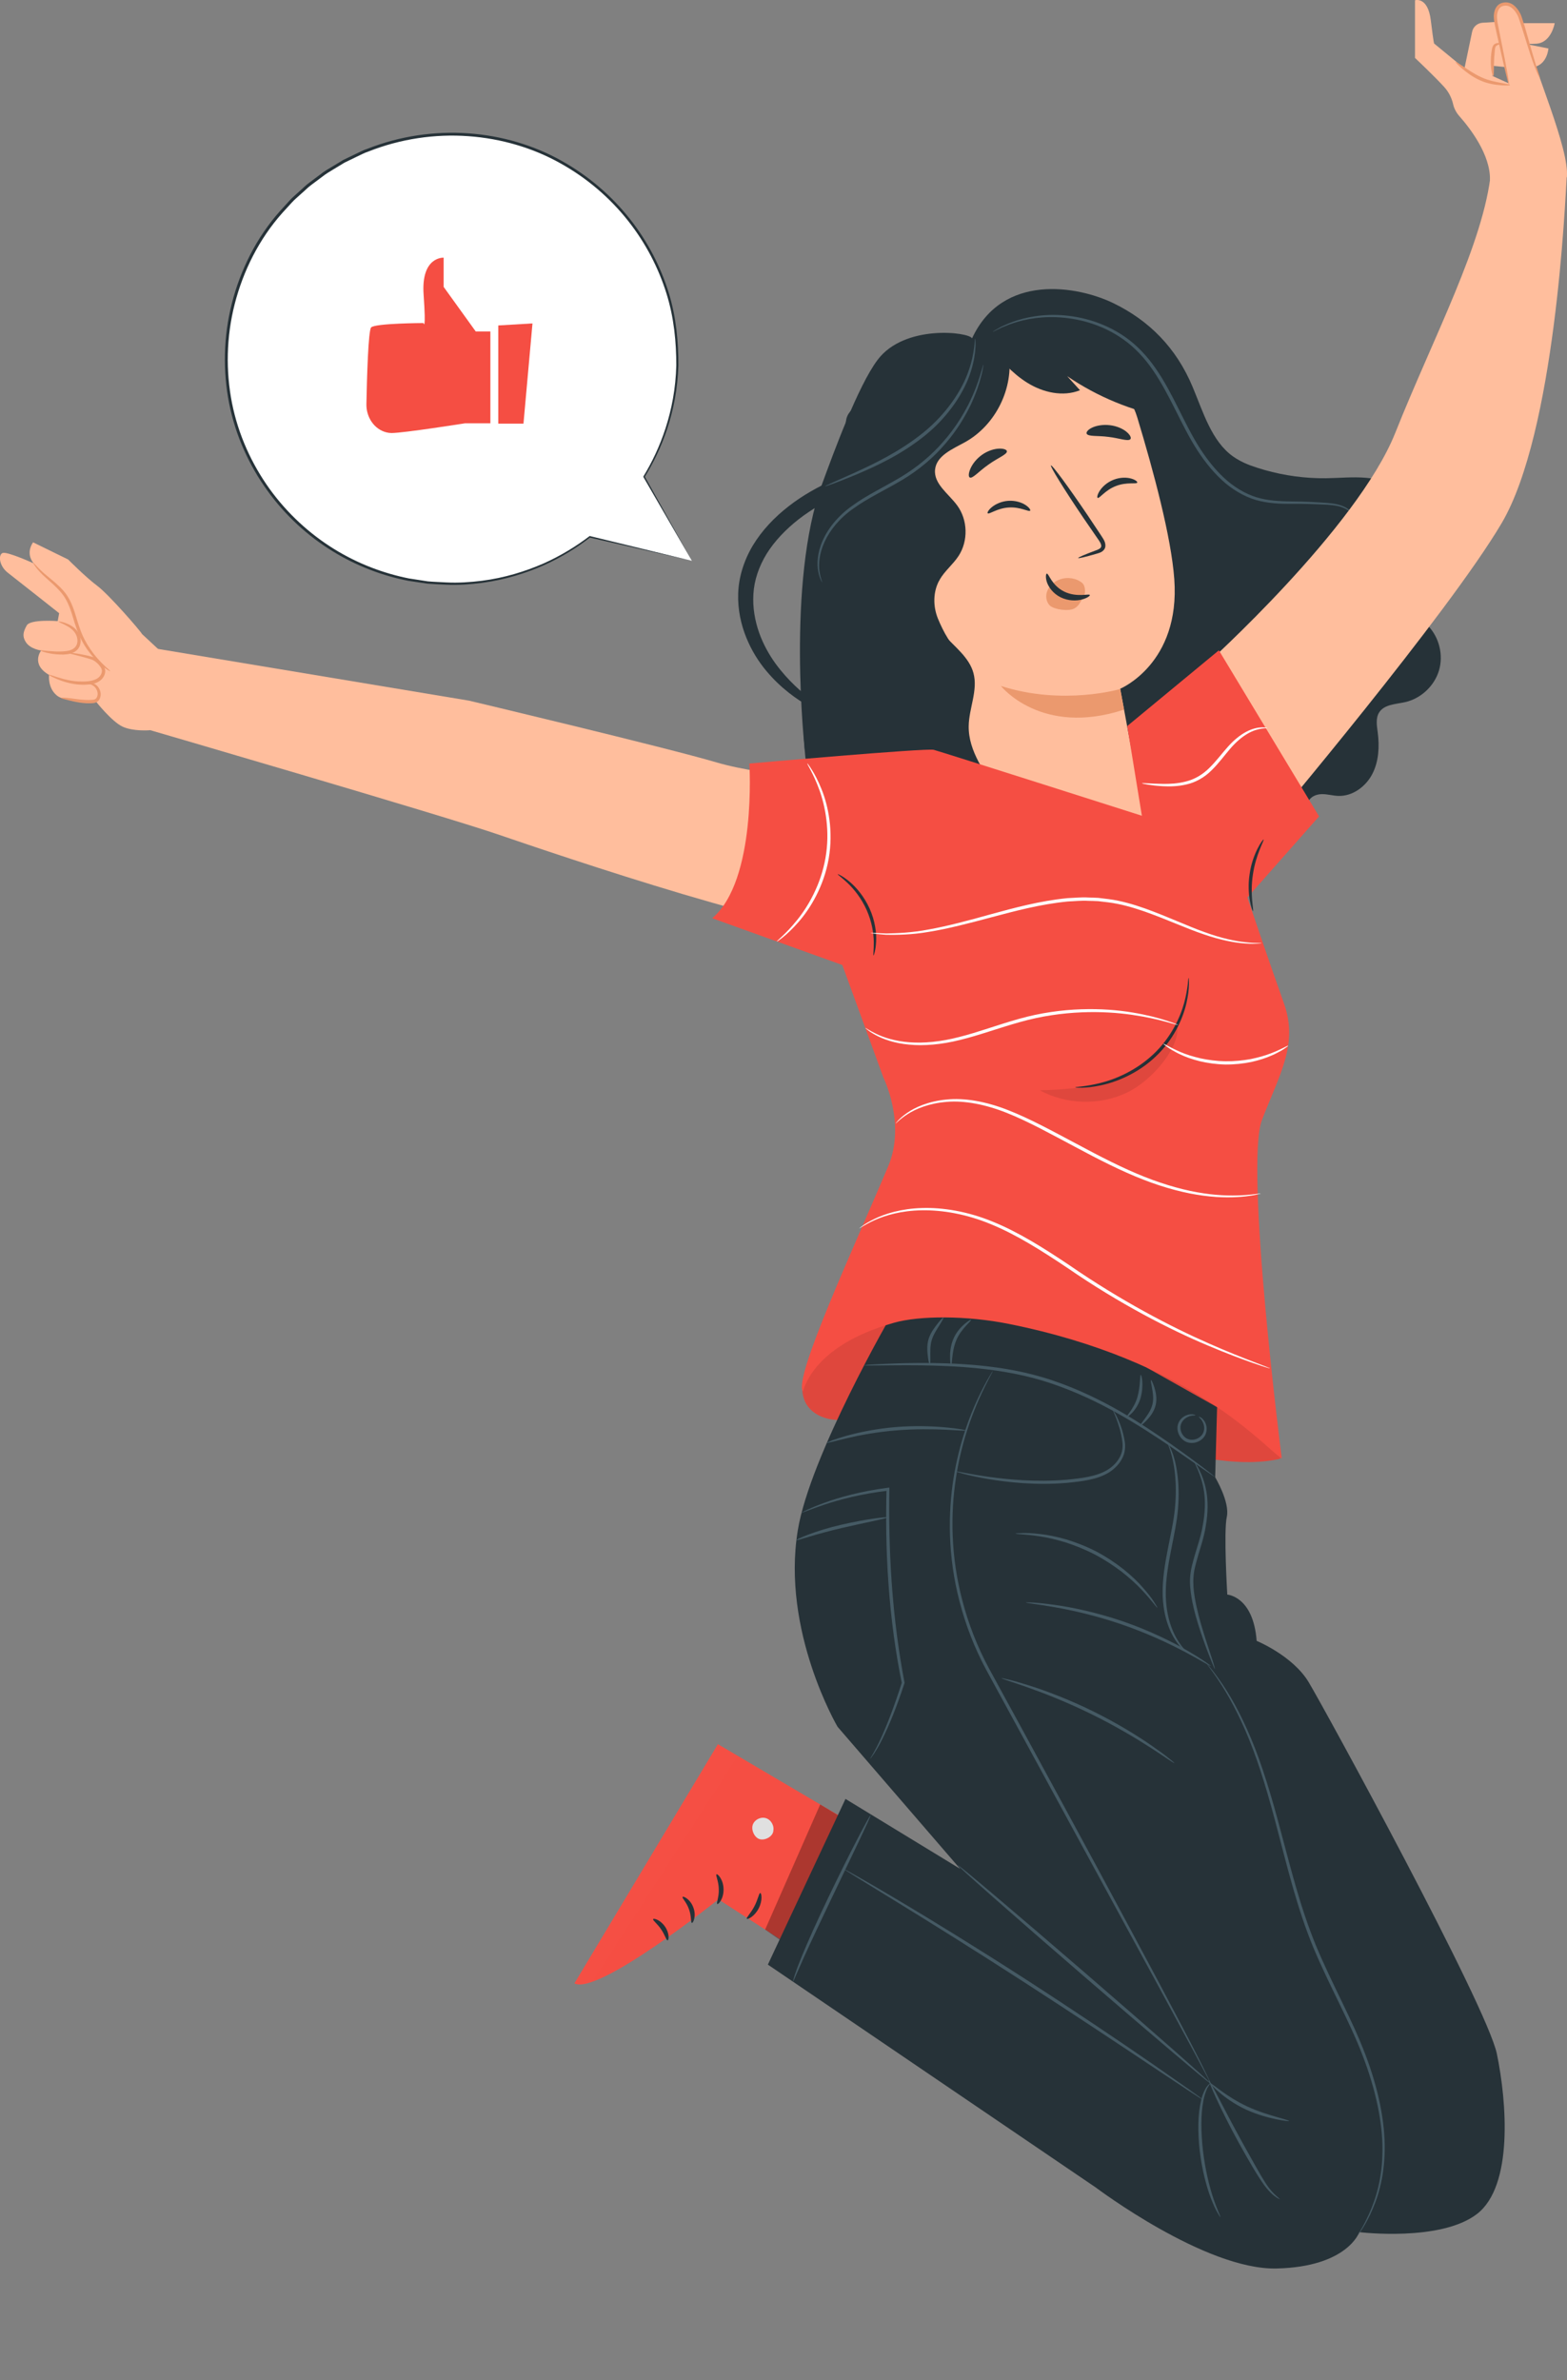 <?xml version="1.0" encoding="UTF-8"?> <svg xmlns="http://www.w3.org/2000/svg" width="212" height="322" viewBox="0 0 212 322" fill="none"><rect x="0" y="0" width="212" height="322" fill="#808080" stroke="none"/> <g clip-path="url(#clip0)"> <path d="M163.399 60.142C168.143 63.169 173.788 64.769 179.416 64.7C181.209 64.674 183.011 64.486 184.804 64.64C186.597 64.794 188.424 65.325 189.737 66.547C191.049 67.77 191.718 69.789 190.998 71.422C189.985 73.732 186.708 74.655 186.211 77.127C185.85 78.906 187.18 80.599 188.681 81.634C190.174 82.669 191.933 83.353 193.203 84.662C194.713 86.227 195.304 88.63 194.678 90.717C194.052 92.804 192.25 94.497 190.123 94.985C188.844 95.275 187.266 95.284 186.579 96.396C186.099 97.174 186.271 98.166 186.391 99.073C186.64 100.98 186.545 102.998 185.662 104.709C184.778 106.42 182.985 107.745 181.054 107.677C180.3 107.651 179.562 107.42 178.807 107.437C178.052 107.454 177.22 107.805 176.997 108.523C176.842 109.019 177.014 109.55 177.065 110.063C177.34 112.586 174.817 114.553 172.372 115.28C167.491 116.734 162.043 115.331 157.925 112.338C153.816 109.344 150.924 104.914 149.003 100.21C147.072 95.506 146.034 90.503 145.005 85.534" fill="#263238"></path> <path d="M108.861 185.933C109.35 184.564 110.276 183.41 111.271 182.349C117.732 175.499 127.512 172.223 136.932 172.753C146.352 173.284 155.351 177.372 162.686 183.29C166.59 186.437 171.858 192.527 173.23 197.342C167.499 198.719 158.937 196.803 153.532 194.451C148.128 192.099 142.783 189.26 136.915 188.661C130.12 187.968 123.445 190.38 116.753 191.731C115.407 192.005 114.025 192.236 112.67 192.056C111.306 191.885 109.95 191.252 109.187 190.106C108.389 188.909 108.38 187.301 108.861 185.933Z" fill="#F54E43"></path> <g opacity="0.3"> <path opacity="0.3" d="M108.861 185.933C109.35 184.564 110.276 183.41 111.271 182.349C117.732 175.499 127.512 172.223 136.932 172.753C146.352 173.284 155.351 177.372 162.686 183.29C166.59 186.437 171.858 192.527 173.23 197.342C167.499 198.719 158.937 196.803 153.532 194.451C148.128 192.099 142.783 189.26 136.915 188.661C130.12 187.968 123.445 190.38 116.753 191.731C115.407 192.005 114.025 192.236 112.67 192.056C111.306 191.885 109.95 191.252 109.187 190.106C108.389 188.909 108.38 187.301 108.861 185.933Z" fill="black"></path> </g> <path d="M113.554 267.533L97.194 256.962C97.194 256.962 80.927 269.987 77.71 268.328L97.125 235.965L123.292 251.385L113.554 267.533Z" fill="#F54E43"></path> <path d="M104.597 247.793C104.803 247.067 104.357 246.211 103.636 245.98C102.916 245.749 102.041 246.194 101.826 246.921C101.612 247.648 102.118 248.692 102.856 248.837C103.602 248.991 104.597 248.409 104.631 247.657" fill="#E0E0E0"></path> <g opacity="0.6"> <g opacity="0.6"> <g opacity="0.6"> <g opacity="0.6"> <g opacity="0.6"> <g opacity="0.6"> <g opacity="0.6"> <g opacity="0.6"> <g opacity="0.6"> <g opacity="0.6"> <g opacity="0.6"> <path opacity="0.6" d="M97.125 235.974L99.698 237.633L80.121 268.037C80.121 268.037 78.628 269.106 77.71 268.337L97.125 235.974Z" fill="white"></path> </g> </g> </g> </g> </g> </g> </g> </g> </g> </g> </g> <path d="M97.039 257.586C96.885 257.483 97.288 256.654 97.245 255.576C97.228 254.49 96.782 253.686 96.936 253.575C97.056 253.447 97.863 254.251 97.889 255.559C97.931 256.868 97.168 257.706 97.039 257.586Z" fill="#263238"></path> <path d="M93.599 260.143C93.428 260.092 93.565 259.245 93.213 258.305C92.896 257.355 92.252 256.791 92.347 256.637C92.407 256.474 93.402 256.919 93.814 258.091C94.243 259.254 93.754 260.229 93.599 260.143Z" fill="#263238"></path> <path d="M88.365 259.639C88.416 259.476 89.343 259.724 89.969 260.648C90.604 261.563 90.493 262.512 90.321 262.504C90.141 262.512 89.961 261.76 89.437 261.007C88.931 260.246 88.288 259.801 88.365 259.639Z" fill="#263238"></path> <path d="M101.037 259.579C100.934 259.425 101.586 258.835 102.058 257.903C102.555 256.979 102.667 256.107 102.856 256.107C103.027 256.081 103.207 257.116 102.633 258.202C102.066 259.297 101.114 259.733 101.037 259.579Z" fill="#263238"></path> <path opacity="0.3" d="M110.964 244.124L103.517 261.05L106.014 262.803L114.601 246.314L110.964 244.124Z" fill="black"></path> <path d="M120.7 177.748C121.37 177.748 143.375 177.269 155.257 185.086L164.66 190.372L164.403 199.865C164.403 199.865 166.419 203.218 165.973 205.227C165.527 207.237 166.041 215.73 166.041 215.73C166.041 215.73 169.559 215.952 170.013 221.99C170.013 221.99 174.904 224 177.048 227.575C179.202 231.15 201.164 271.373 202.511 277.856C203.858 284.339 204.751 295.731 199.818 299.528C194.884 303.325 183.903 301.983 183.903 301.983C183.903 301.983 182.333 306.678 172.699 306.9C163.064 307.123 148.265 295.953 148.265 295.953L103.885 265.788L114.386 243.372L129.897 252.831L113.314 233.613C113.314 233.613 105.695 220.656 107.935 207.023C109.59 196.906 120.7 177.748 120.7 177.748Z" fill="#263238"></path> <path d="M116.909 184.71C116.909 184.727 117.089 184.735 117.432 184.735C117.818 184.735 118.316 184.735 118.925 184.727C120.22 184.718 122.099 184.684 124.415 184.71C126.732 184.744 129.486 184.821 132.531 185.146C135.568 185.471 138.897 186.035 142.226 187.164C148.918 189.414 154.314 192.997 158.149 195.554C160.019 196.846 161.546 197.906 162.661 198.668C163.168 199.01 163.571 199.292 163.888 199.514C164.171 199.702 164.326 199.796 164.334 199.788C164.343 199.779 164.206 199.66 163.94 199.446C163.631 199.206 163.236 198.907 162.756 198.531C161.726 197.752 160.216 196.632 158.32 195.298C154.528 192.672 149.132 189.02 142.363 186.745C138.991 185.599 135.62 185.043 132.566 184.735C129.503 184.436 126.732 184.385 124.407 184.393C122.082 184.402 120.212 184.487 118.908 184.547C118.298 184.581 117.801 184.616 117.415 184.633C117.089 184.676 116.909 184.693 116.909 184.71Z" fill="#455A64"></path> <path d="M162.189 191.672C162.129 191.723 162.747 192.039 162.893 192.954C162.962 193.391 162.859 193.955 162.421 194.331C162.009 194.716 161.306 194.922 160.705 194.682C160.105 194.443 159.736 193.81 159.71 193.245C159.659 192.672 159.976 192.193 160.328 191.92C161.066 191.355 161.735 191.552 161.726 191.466C161.735 191.441 161.597 191.364 161.306 191.338C161.023 191.312 160.585 191.372 160.139 191.663C159.701 191.937 159.264 192.527 159.298 193.262C159.315 193.964 159.744 194.759 160.542 195.093C161.349 195.4 162.207 195.118 162.704 194.622C163.236 194.118 163.322 193.382 163.202 192.886C163.082 192.373 162.807 192.031 162.584 191.851C162.361 191.689 162.198 191.646 162.189 191.672Z" fill="#455A64"></path> <path d="M154.297 192.835C154.339 192.878 154.648 192.647 155.086 192.202C155.506 191.757 156.115 191.073 156.356 190.081C156.579 189.089 156.33 188.199 156.15 187.618C155.952 187.028 155.772 186.685 155.721 186.703C155.661 186.72 155.729 187.096 155.841 187.695C155.944 188.285 156.115 189.123 155.918 189.978C155.712 190.833 155.189 191.509 154.837 191.997C154.477 192.484 154.245 192.783 154.297 192.835Z" fill="#455A64"></path> <path d="M152.434 191.697C152.469 191.74 152.778 191.543 153.181 191.124C153.575 190.705 154.047 190.021 154.305 189.157C154.794 187.412 154.433 185.984 154.348 186.001C154.193 186.001 154.322 187.43 153.876 189.029C153.395 190.637 152.323 191.595 152.434 191.697Z" fill="#455A64"></path> <path d="M128.679 184.71C128.748 184.71 128.773 184.308 128.833 183.684C128.902 183.059 129.014 182.195 129.374 181.332C129.726 180.459 130.292 179.801 130.712 179.339C131.141 178.877 131.424 178.595 131.381 178.543C131.347 178.501 130.995 178.697 130.498 179.116C130.009 179.536 129.357 180.22 128.971 181.169C128.576 182.11 128.516 183.042 128.533 183.684C128.533 184.316 128.619 184.71 128.679 184.71Z" fill="#455A64"></path> <path d="M125.796 184.65C125.856 184.641 125.873 184.248 125.865 183.624C125.873 182.999 125.805 182.127 126.062 181.263C126.337 180.408 126.86 179.698 127.177 179.159C127.503 178.629 127.692 178.278 127.641 178.244C127.589 178.21 127.315 178.492 126.92 178.98C126.543 179.476 125.951 180.16 125.633 181.135C125.342 182.127 125.479 183.025 125.547 183.649C125.633 184.274 125.736 184.658 125.796 184.65Z" fill="#455A64"></path> <path d="M163.733 281.833C163.759 281.833 163.639 281.465 163.33 280.832C163.03 280.191 162.566 279.267 161.957 278.07C160.739 275.683 158.937 272.254 156.69 268.029C152.194 259.579 145.914 247.939 138.931 235.119C137.181 231.911 135.473 228.781 133.826 225.762C132.196 222.752 131.012 219.638 130.214 216.594C128.593 210.496 128.601 204.706 129.322 200.01C130.034 195.289 131.407 191.637 132.488 189.2C133.037 187.985 133.509 187.053 133.835 186.429C133.989 186.138 134.109 185.899 134.212 185.719C134.298 185.556 134.332 185.471 134.324 185.471C134.315 185.471 134.264 185.548 134.169 185.693C134.066 185.873 133.929 186.095 133.758 186.378C133.406 186.985 132.908 187.9 132.333 189.114C131.201 191.535 129.777 195.195 129.013 199.942C128.25 204.671 128.207 210.513 129.82 216.679C130.618 219.758 131.801 222.897 133.449 225.95C135.096 228.978 136.803 232.108 138.553 235.315C145.528 248.136 151.842 259.733 156.432 268.166C158.697 272.356 160.533 275.76 161.82 278.138C162.438 279.301 162.918 280.208 163.261 280.858C163.416 281.157 163.536 281.388 163.63 281.568C163.69 281.747 163.725 281.833 163.733 281.833Z" fill="#455A64"></path> <path d="M114.232 252.899C114.223 252.917 114.386 253.028 114.712 253.233C115.073 253.464 115.544 253.755 116.136 254.122C117.423 254.918 119.208 256.013 121.395 257.355C125.831 260.084 131.939 263.89 138.622 268.209C145.306 272.528 151.294 276.513 155.626 279.404C157.763 280.824 159.513 281.978 160.765 282.816C161.349 283.193 161.812 283.492 162.172 283.731C162.498 283.937 162.67 284.039 162.678 284.022C162.687 284.014 162.533 283.885 162.224 283.655C161.872 283.406 161.426 283.081 160.86 282.671C159.624 281.807 157.9 280.61 155.798 279.139C151.508 276.18 145.537 272.151 138.854 267.832C132.171 263.522 126.028 259.75 121.55 257.09C119.311 255.756 117.483 254.695 116.222 253.977C115.622 253.635 115.133 253.37 114.755 253.156C114.421 252.976 114.24 252.882 114.232 252.899Z" fill="#455A64"></path> <path d="M107.291 268.089C107.317 268.097 107.462 267.781 107.703 267.199C107.994 266.541 108.355 265.728 108.775 264.77C109.702 262.726 111.023 259.921 112.498 256.833C113.957 253.789 115.269 251.035 116.29 248.914C116.737 247.964 117.105 247.161 117.414 246.502C117.672 245.929 117.8 245.604 117.775 245.595C117.749 245.578 117.569 245.878 117.26 246.425C116.951 246.972 116.531 247.776 116.007 248.777C114.969 250.77 113.579 253.549 112.095 256.645C110.611 259.741 109.333 262.572 108.483 264.651C108.054 265.694 107.737 266.549 107.54 267.139C107.351 267.738 107.257 268.072 107.291 268.089Z" fill="#455A64"></path> <path d="M163.733 281.833C163.811 281.739 156.227 275.05 146.781 266.891C137.335 258.732 129.614 252.198 129.537 252.292C129.459 252.386 137.043 259.074 146.489 267.233C155.935 275.393 163.656 281.927 163.733 281.833Z" fill="#455A64"></path> <path d="M173.137 297.509C173.179 297.45 172.244 296.902 171.309 295.482C170.391 294.063 169.267 291.976 167.998 289.71C166.745 287.426 165.655 285.339 164.866 283.817C164.077 282.303 163.588 281.362 163.528 281.396C163.476 281.422 163.862 282.406 164.583 283.962C165.304 285.519 166.35 287.64 167.612 289.923C168.881 292.207 170.048 294.251 171.06 295.662C171.575 296.355 172.09 296.859 172.484 297.142C172.871 297.432 173.128 297.535 173.137 297.509Z" fill="#455A64"></path> <path d="M165.098 299.939C165.166 299.904 164.677 298.972 164.137 297.364C163.605 295.765 163.047 293.481 162.747 290.916C162.464 288.35 162.464 285.998 162.781 284.347C162.91 283.518 163.159 282.885 163.356 282.466C163.596 282.072 163.759 281.867 163.733 281.833C163.725 281.816 163.51 281.987 163.21 282.372C162.953 282.782 162.644 283.432 162.472 284.279C162.069 285.964 162.018 288.367 162.309 290.958C162.618 293.558 163.227 295.859 163.845 297.458C164.162 298.254 164.446 298.895 164.694 299.306C164.935 299.725 165.072 299.947 165.098 299.939Z" fill="#455A64"></path> <path d="M174.389 286.939C174.406 286.879 173.754 286.699 172.716 286.4C171.678 286.1 170.245 285.673 168.761 284.989C165.784 283.603 163.836 281.704 163.733 281.833C163.699 281.875 164.145 282.38 164.977 283.09C165.809 283.8 167.045 284.689 168.572 285.399C170.099 286.1 171.575 286.485 172.638 286.708C173.711 286.922 174.38 286.999 174.389 286.939Z" fill="#455A64"></path> <path d="M163.047 224.804C163.039 224.813 163.081 224.873 163.167 224.984C163.27 225.121 163.39 225.283 163.545 225.488C163.879 225.933 164.36 226.583 164.935 227.464C166.101 229.209 167.594 231.869 169.001 235.35C170.417 238.822 171.686 243.115 172.922 247.922C174.2 252.72 175.461 258.065 177.649 263.402C179.871 268.722 182.599 273.477 184.358 278.112C186.134 282.731 187.06 287.161 187.034 290.898C187.034 292.763 186.803 294.448 186.46 295.893C186.125 297.339 185.653 298.536 185.233 299.494C184.795 300.443 184.418 301.17 184.126 301.64C183.997 301.863 183.894 302.042 183.817 302.188C183.749 302.316 183.714 302.376 183.723 302.385C183.731 302.385 183.774 302.333 183.852 302.214C183.946 302.077 184.057 301.897 184.203 301.692C184.521 301.239 184.924 300.52 185.387 299.571C185.825 298.613 186.331 297.416 186.691 295.953C187.06 294.499 187.309 292.797 187.335 290.898C187.403 287.11 186.503 282.628 184.727 277.967C182.968 273.289 180.248 268.508 178.043 263.231C175.873 257.937 174.595 252.609 173.299 247.819C172.029 243.013 170.734 238.711 169.267 235.23C167.817 231.749 166.273 229.089 165.055 227.37C164.454 226.506 163.948 225.856 163.588 225.437C163.425 225.24 163.287 225.086 163.176 224.958C163.107 224.847 163.056 224.796 163.047 224.804Z" fill="#455A64"></path> <path d="M161.606 197.812C161.571 197.83 161.769 198.189 162.052 198.856C162.335 199.523 162.704 200.515 162.893 201.798C163.081 203.072 163.047 204.629 162.73 206.314C162.472 208.016 161.76 209.769 161.28 211.736C161.031 212.711 160.937 213.737 161.022 214.695C161.1 215.653 161.263 216.56 161.46 217.406C161.855 219.108 162.352 220.588 162.79 221.828C163.227 223.068 163.613 224.052 163.888 224.736C164.162 225.412 164.325 225.788 164.36 225.779C164.385 225.771 164.282 225.377 164.059 224.676C163.802 223.898 163.485 222.906 163.099 221.734C162.704 220.485 162.241 219.006 161.872 217.321C161.511 215.645 161.203 213.754 161.717 211.847C162.181 209.94 162.901 208.127 163.141 206.391C163.442 204.672 163.442 203.064 163.21 201.755C162.97 200.447 162.549 199.446 162.215 198.796C162.043 198.471 161.897 198.223 161.794 198.06C161.674 197.881 161.614 197.804 161.606 197.812Z" fill="#455A64"></path> <path d="M160.559 223.538C160.645 223.479 159.255 222.418 158.397 219.904C157.968 218.663 157.702 217.107 157.719 215.371C157.736 213.635 158.037 211.727 158.431 209.743C158.817 207.759 159.238 205.86 159.375 204.081C159.521 202.311 159.461 200.712 159.281 199.386C159.109 198.052 158.809 197 158.526 196.307C158.38 195.956 158.26 195.691 158.157 195.529C158.062 195.358 158.002 195.272 157.994 195.281C157.959 195.298 158.14 195.666 158.363 196.375C158.586 197.077 158.835 198.12 158.963 199.429C159.1 200.737 159.126 202.319 158.955 204.056C158.792 205.792 158.363 207.673 157.977 209.666C157.582 211.659 157.29 213.592 157.29 215.371C157.29 217.15 157.599 218.749 158.08 220.015C158.551 221.281 159.178 222.196 159.675 222.76C159.933 223.034 160.139 223.248 160.293 223.367C160.465 223.487 160.542 223.547 160.559 223.538Z" fill="#455A64"></path> <path d="M138.794 216.799C138.794 216.833 139.163 216.893 139.832 216.987C140.501 217.073 141.471 217.227 142.655 217.432C145.031 217.842 148.291 218.578 151.766 219.767C155.24 220.964 158.26 222.392 160.388 223.53C161.452 224.094 162.301 224.573 162.884 224.915C163.468 225.249 163.802 225.429 163.82 225.403C163.837 225.377 163.537 225.155 162.979 224.77C162.421 224.385 161.589 223.863 160.542 223.256C158.449 222.042 155.421 220.562 151.912 219.348C148.403 218.15 145.108 217.458 142.706 217.124C141.505 216.953 140.527 216.859 139.849 216.816C139.172 216.782 138.803 216.773 138.794 216.799Z" fill="#455A64"></path> <path d="M137.404 207.477C137.404 207.562 138.674 207.537 140.673 207.853C141.677 207.998 142.852 208.272 144.13 208.657C145.4 209.067 146.764 209.606 148.137 210.316C149.501 211.035 150.719 211.856 151.783 212.66C152.83 213.489 153.722 214.293 154.417 215.037C155.807 216.5 156.51 217.552 156.579 217.5C156.604 217.483 156.441 217.21 156.133 216.731C155.832 216.243 155.326 215.585 154.648 214.815C153.979 214.037 153.096 213.19 152.04 212.335C150.976 211.496 149.732 210.65 148.343 209.914C146.944 209.196 145.546 208.657 144.25 208.264C142.946 207.887 141.737 207.648 140.716 207.537C139.695 207.417 138.863 207.383 138.296 207.408C137.713 207.425 137.404 207.442 137.404 207.477Z" fill="#455A64"></path> <path d="M135.483 227.036C135.474 227.062 135.818 227.199 136.452 227.404C137.079 227.609 137.988 227.917 139.103 228.311C141.334 229.098 144.38 230.295 147.622 231.886C150.865 233.476 153.671 235.161 155.661 236.444C156.656 237.086 157.454 237.616 158.003 237.992C158.552 238.36 158.87 238.557 158.887 238.531C158.904 238.505 158.63 238.266 158.106 237.855C157.591 237.436 156.819 236.863 155.841 236.188C153.894 234.828 151.088 233.1 147.828 231.492C144.568 229.893 141.48 228.73 139.215 228.02C138.082 227.661 137.156 227.396 136.504 227.242C135.852 227.088 135.492 227.011 135.483 227.036Z" fill="#455A64"></path> <path d="M108.441 204.663C108.45 204.68 108.733 204.577 109.265 204.372C109.797 204.175 110.577 203.876 111.581 203.543C113.589 202.875 116.531 202.097 120.152 201.67L119.937 201.473C119.843 205.15 119.86 209.529 120.195 214.182C120.546 219.219 121.216 223.872 122.005 227.704L122.013 227.61C121.001 230.825 119.98 233.434 119.165 235.204C118.762 236.094 118.393 236.761 118.136 237.223C117.87 237.667 117.724 237.907 117.741 237.924C117.758 237.932 117.93 237.719 118.23 237.282C118.513 236.838 118.925 236.179 119.354 235.298C120.238 233.545 121.319 230.945 122.365 227.721L122.382 227.678L122.374 227.627C121.636 223.804 120.992 219.168 120.641 214.148C120.315 209.504 120.263 205.142 120.323 201.473V201.25L120.1 201.276C116.463 201.747 113.503 202.585 111.504 203.32C110.5 203.688 109.728 204.013 109.213 204.252C108.699 204.509 108.433 204.646 108.441 204.663Z" fill="#455A64"></path> <path d="M107.738 208.366C107.764 208.426 108.441 208.204 109.54 207.879C110.638 207.545 112.173 207.126 113.881 206.724C117.304 205.929 120.109 205.416 120.092 205.279C120.083 205.219 119.371 205.279 118.222 205.441C117.081 205.604 115.502 205.886 113.778 206.288C110.329 207.075 107.686 208.255 107.738 208.366Z" fill="#455A64"></path> <path d="M111.864 195.204C111.889 195.272 112.91 194.964 114.583 194.571C116.256 194.177 118.59 193.733 121.206 193.519C123.823 193.305 126.199 193.348 127.915 193.425C129.631 193.51 130.695 193.596 130.703 193.527C130.703 193.493 130.446 193.442 129.966 193.356C129.485 193.271 128.79 193.185 127.932 193.108C126.208 192.946 123.806 192.852 121.163 193.066C118.521 193.288 116.17 193.784 114.497 194.254C113.665 194.494 112.996 194.708 112.541 194.879C112.095 195.067 111.855 195.178 111.864 195.204Z" fill="#455A64"></path> <path d="M129.323 199.061C129.314 199.087 129.717 199.223 130.455 199.42C131.193 199.608 132.282 199.856 133.629 200.087C136.323 200.541 140.124 200.968 144.319 200.618C146.386 200.412 148.454 200.19 150.067 199.181C150.856 198.676 151.483 198 151.851 197.248C152.237 196.495 152.272 195.657 152.16 194.981C151.937 193.604 151.517 192.57 151.199 191.877C150.873 191.175 150.616 190.833 150.59 190.85C150.565 190.868 150.77 191.235 151.036 191.945C151.294 192.655 151.671 193.698 151.843 195.024C151.929 195.683 151.877 196.41 151.517 197.094C151.165 197.769 150.582 198.394 149.844 198.847C148.343 199.762 146.326 199.993 144.276 200.19C140.141 200.532 136.366 200.164 133.681 199.788C132.334 199.6 131.244 199.394 130.498 199.258C129.743 199.104 129.331 199.035 129.323 199.061Z" fill="#455A64"></path> <path d="M131.511 45.773C135.611 36.913 145.761 38.658 150.616 41.01C155.472 43.361 159.144 47.065 161.349 52.342C162.782 55.763 163.914 59.663 166.788 61.732C168.049 62.639 169.533 63.092 170.872 63.853C172.21 64.615 173.488 65.829 173.72 67.454C174.149 70.396 171.181 72.44 168.676 73.629C170.168 74.638 170.554 76.922 170.031 78.752C169.508 80.582 168.289 82.053 167.097 83.456C163.434 87.766 156.896 93.069 152.212 95.977C147.528 98.876 144.499 99.227 139.463 97.14C137.422 96.293 135.517 94.899 133.338 94.651C130.807 94.36 128.379 95.66 125.883 96.182C123.386 96.704 120.22 95.985 119.405 93.36C119.088 92.351 119.199 91.247 119.062 90.195C118.925 89.143 118.41 87.997 117.458 87.758C116.686 87.561 115.914 88.031 115.15 88.28C113.34 88.878 110.612 102.272 108.879 101.459C108.879 101.459 106.356 78.76 111.221 65.478C112.774 61.245 116.077 52.205 118.728 48.69C122.357 43.84 131.073 44.91 131.511 45.773Z" fill="#263238"></path> <path d="M136.709 47.244C143.161 44.995 151.877 49.938 153.859 56.464C156.055 63.717 158.457 72.654 158.869 78.341C159.71 89.793 151.551 93.18 151.551 93.18L154.871 111.081L126.869 102.058L117.097 59.885L116.188 56.336L136.709 47.244Z" fill="#FFBE9D"></path> <path d="M153.859 65.29C153.756 65.53 152.435 65.179 150.977 65.752C149.51 66.308 148.737 67.48 148.506 67.36C148.394 67.309 148.446 66.924 148.78 66.402C149.106 65.889 149.758 65.248 150.676 64.897C151.586 64.546 152.487 64.58 153.061 64.751C153.628 64.914 153.911 65.179 153.859 65.29Z" fill="#263238"></path> <path d="M139.368 69.088C139.197 69.293 138.039 68.549 136.477 68.66C134.907 68.746 133.818 69.626 133.629 69.447C133.543 69.37 133.697 69.011 134.178 68.617C134.65 68.224 135.465 67.813 136.434 67.753C137.412 67.694 138.253 67.993 138.751 68.326C139.265 68.668 139.454 69.002 139.368 69.088Z" fill="#263238"></path> <path d="M145.872 75.493C145.846 75.408 146.755 75.023 148.248 74.467C148.625 74.339 148.977 74.168 148.986 73.894C149.012 73.595 148.746 73.21 148.454 72.799C147.862 71.944 147.253 71.046 146.601 70.105C144.001 66.265 142.028 63.067 142.182 62.964C142.337 62.861 144.567 65.889 147.167 69.738C147.793 70.687 148.402 71.594 148.977 72.457C149.226 72.868 149.603 73.304 149.543 73.937C149.509 74.253 149.269 74.527 149.037 74.655C148.806 74.792 148.583 74.844 148.394 74.903C146.858 75.348 145.897 75.579 145.872 75.493Z" fill="#263238"></path> <path d="M151.559 93.214C151.559 93.214 143.838 95.506 135.413 92.804C135.413 92.804 140.852 99.697 152.074 96.002L151.559 93.214Z" fill="#EB996E"></path> <path d="M146.713 80.616C146.857 80.421 146.645 80.836 146.713 80.616V80.616Z" fill="#EB996E"></path> <path d="M141.719 79.872C142.028 79.162 142.689 78.632 143.409 78.384C144.447 78.016 145.631 78.213 146.429 78.88C146.97 79.428 146.764 80.394 146.695 80.625C146.155 81.309 146.103 81.899 145.348 82.318C144.585 82.737 142.663 82.472 142.054 81.942C141.522 81.446 141.41 80.574 141.719 79.872Z" fill="#EB996E"></path> <path d="M141.625 77.606C141.874 77.537 142.26 79.188 143.958 80.026C145.657 80.873 147.381 80.274 147.442 80.497C147.493 80.591 147.124 80.907 146.378 81.104C145.649 81.3 144.525 81.318 143.487 80.805C142.448 80.291 141.857 79.41 141.633 78.752C141.419 78.076 141.505 77.623 141.625 77.606Z" fill="#263238"></path> <path d="M136.221 61.031C136.306 61.467 135.019 61.921 133.733 62.853C132.42 63.759 131.553 64.828 131.185 64.589C131.013 64.469 131.022 64.016 131.288 63.409C131.545 62.81 132.077 62.083 132.858 61.527C133.638 60.98 134.488 60.723 135.122 60.698C135.757 60.663 136.178 60.826 136.221 61.031Z" fill="#263238"></path> <path d="M152.923 59.423C152.58 59.748 151.413 59.269 149.963 59.107C148.522 58.91 147.27 59.09 147.021 58.688C146.918 58.499 147.141 58.157 147.707 57.875C148.265 57.593 149.174 57.405 150.169 57.525C151.165 57.644 151.997 58.055 152.46 58.465C152.94 58.884 153.078 59.269 152.923 59.423Z" fill="#263238"></path> <path d="M114.626 56.31C115.003 55.412 115.913 54.873 116.77 54.411C122.338 51.367 128.112 48.69 134.032 46.406L136.468 47.783C137.189 52.487 134.718 57.516 130.549 59.825C128.884 60.749 126.722 61.621 126.508 63.503C126.285 65.461 128.344 66.795 129.502 68.386C130.935 70.336 131.012 73.176 129.691 75.203C128.944 76.357 127.812 77.23 127.126 78.427C126.216 80.009 126.208 82.01 126.894 83.695C127.589 85.38 128.747 87.655 130.3 88.613C126.13 89.708 121.249 87.595 119.07 83.892C117.774 81.685 117.671 79.008 117.491 76.46C117.096 70.644 116.17 64.863 114.72 59.218C114.497 58.26 114.24 57.225 114.626 56.31Z" fill="#263238"></path> <path d="M133.646 46.671C135.251 48.561 136.889 50.486 139 51.794C141.11 53.103 143.804 53.719 146.112 52.795C145.537 52.162 144.954 51.521 144.379 50.888C148.471 53.684 153.155 55.609 158.028 56.515C154.957 52.795 151.791 48.989 147.596 46.586C143.401 44.182 137.902 43.447 133.809 46.004" fill="#263238"></path> <path d="M114.06 68.301L127.134 78.427C125.633 80.052 126.225 84.217 127.692 85.868C129.159 87.518 131.124 88.93 131.699 91.059C132.333 93.394 131.089 95.814 131.055 98.235C131.004 101.664 133.32 104.598 135.096 107.523C136.88 110.456 138.159 114.356 136.177 117.153C133.938 120.3 128.867 119.847 125.805 117.495C122.742 115.135 120.992 111.517 118.718 108.395C116.445 105.274 112.893 102.896 109.041 103.289C107.788 91.632 109.624 79.162 114.06 68.301Z" fill="#263238"></path> <path d="M111.872 96.524C111.95 96.379 111.178 95.823 109.856 94.771C108.552 93.71 106.648 92.145 104.915 89.768C104.057 88.579 103.268 87.185 102.701 85.594C102.144 84.003 101.809 82.207 101.929 80.36C102.032 78.513 102.667 76.639 103.731 74.903C104.812 73.176 106.322 71.602 108.072 70.234C111.598 67.505 115.759 65.94 119.465 64.332C123.197 62.759 126.594 61.065 129.057 59.081C131.562 57.148 133.14 55.044 133.938 53.479C134.736 51.897 134.865 50.922 134.745 50.879C134.582 50.819 134.17 51.675 133.2 53.026C132.222 54.369 130.592 56.156 128.121 57.815C125.685 59.526 122.433 60.98 118.676 62.442C116.797 63.186 114.807 63.956 112.765 64.905C110.731 65.846 108.63 66.975 106.699 68.489C104.769 69.986 103.087 71.756 101.861 73.783C100.651 75.801 99.939 78.085 99.87 80.274C99.793 82.464 100.256 84.508 100.968 86.261C101.68 88.023 102.641 89.528 103.662 90.751C105.713 93.206 107.866 94.634 109.359 95.506C110.886 96.345 111.804 96.653 111.872 96.524Z" fill="#263238"></path> <path d="M111.633 65.786C111.641 65.812 112.053 65.684 112.774 65.418C113.494 65.153 114.532 64.751 115.802 64.221C118.324 63.152 121.85 61.578 125.145 58.919C128.448 56.25 130.55 52.872 131.356 50.229C131.768 48.912 131.931 47.792 131.965 47.022C132 46.637 131.974 46.338 131.965 46.133C131.957 45.927 131.948 45.825 131.931 45.825C131.828 45.816 131.957 47.552 131.056 50.127C130.198 52.692 128.105 55.959 124.862 58.568C121.619 61.176 118.153 62.784 115.673 63.93C114.481 64.461 113.486 64.905 112.705 65.256C112.002 65.573 111.616 65.761 111.633 65.786Z" fill="#455A64"></path> <path d="M111.221 78.769C111.272 78.752 111.006 78.256 110.869 77.29C110.732 76.332 110.826 74.878 111.564 73.295C112.285 71.713 113.623 70.054 115.528 68.746C117.406 67.386 119.74 66.308 122.073 64.922C124.407 63.528 126.397 61.809 127.916 60.005C129.46 58.226 130.55 56.379 131.322 54.788C132.077 53.18 132.523 51.803 132.754 50.845C132.892 50.366 132.943 49.99 132.995 49.733C133.038 49.477 133.055 49.34 133.046 49.34C133.012 49.331 132.883 49.861 132.591 50.802C132.308 51.743 131.828 53.086 131.047 54.659C130.249 56.216 129.151 58.012 127.616 59.748C126.106 61.502 124.15 63.178 121.85 64.555C119.551 65.923 117.2 67.026 115.296 68.429C113.357 69.789 111.984 71.542 111.281 73.184C110.552 74.835 110.509 76.357 110.706 77.332C110.8 77.82 110.929 78.196 111.041 78.427C111.144 78.658 111.204 78.778 111.221 78.769Z" fill="#455A64"></path> <path d="M183.509 70.071C183.517 70.062 183.491 70.02 183.431 69.934C183.371 69.849 183.294 69.712 183.148 69.558C182.882 69.242 182.428 68.797 181.69 68.48C180.952 68.164 179.974 68.053 178.859 67.993C177.752 67.924 176.482 67.847 175.084 67.847C173.694 67.822 172.158 67.813 170.58 67.437C169.01 67.069 167.448 66.231 166.059 65.059C164.677 63.879 163.451 62.374 162.37 60.706C161.289 59.03 160.379 57.165 159.427 55.267C158.475 53.368 157.505 51.504 156.347 49.844C155.197 48.176 153.825 46.723 152.298 45.645C149.226 43.464 145.786 42.694 142.989 42.609C140.158 42.532 137.91 43.165 136.46 43.755C136.109 43.909 135.791 44.054 135.508 44.174C135.251 44.319 135.036 44.439 134.839 44.55C134.479 44.755 134.298 44.867 134.307 44.884C134.316 44.901 134.513 44.807 134.882 44.627C135.079 44.533 135.302 44.422 135.56 44.294C135.843 44.182 136.169 44.054 136.52 43.909C137.97 43.37 140.192 42.797 142.972 42.917C145.717 43.036 149.072 43.823 152.049 45.97C153.533 47.031 154.863 48.442 155.978 50.084C157.111 51.726 158.071 53.565 159.024 55.463C159.976 57.362 160.903 59.243 162.001 60.937C163.099 62.63 164.36 64.161 165.793 65.376C167.234 66.573 168.855 67.428 170.494 67.796C172.133 68.172 173.685 68.164 175.084 68.164C176.482 68.147 177.735 68.207 178.85 68.249C179.957 68.284 180.909 68.369 181.621 68.651C182.342 68.925 182.797 69.336 183.08 69.626C183.363 69.909 183.491 70.08 183.509 70.071Z" fill="#455A64"></path> <path d="M188.768 58.559C193.924 45.602 200.744 32.902 201.722 23.237L211.975 23.656C211.752 27.394 210.413 58.499 203.147 70.798C195.88 83.097 171.618 111.859 171.618 111.859L163.082 89.973C163.082 89.964 183.603 71.516 188.768 58.559Z" fill="#FFBE9D"></path> <path d="M205.85 3.13H210.336C210.336 3.13 209.899 5.764 207.866 5.91C205.832 6.055 206.227 5.602 206.227 5.602L206.69 6.004L209.487 6.56C209.487 6.56 209.341 8.732 207.497 9.074L204.786 6.56L205.85 3.13Z" fill="#FFBE9D"></path> <path d="M193.572 2.737C193.984 6.098 194.027 5.893 194.027 5.893L198.127 9.263L199.165 4.294C199.303 3.618 199.886 3.122 200.572 3.079L202.443 2.96C202.443 2.96 201.713 0.377 204.056 0.608C204.056 0.608 205.342 0.257 206.381 4.559C207.513 9.246 212.403 20.279 211.974 23.973L201.576 24.384C201.688 20.946 198.848 17.311 197.458 15.737C197.038 15.267 196.729 14.702 196.592 14.086C196.446 13.462 196.128 12.598 195.425 11.812C194.147 10.392 191.436 7.835 191.436 7.835V0.035C191.427 0.035 193.169 -0.521 193.572 2.737ZM201.919 10.281L204.056 11.247L203.695 9.075L201.919 8.904V10.281Z" fill="#FFBE9D"></path> <path d="M204.15 11.469C204.184 11.46 204.142 11.136 204.047 10.554C203.953 9.972 203.798 9.126 203.601 8.082C203.387 7.005 203.146 5.782 202.88 4.439C202.76 3.755 202.546 3.028 202.529 2.318C202.512 1.625 202.786 0.821 203.532 0.778C204.236 0.659 204.836 1.24 205.188 1.856C205.386 2.155 205.48 2.489 205.6 2.839C205.712 3.182 205.823 3.524 205.935 3.857C206.346 5.166 206.724 6.363 207.05 7.407C207.385 8.416 207.693 9.22 207.925 9.767C208.157 10.314 208.32 10.605 208.345 10.588C208.38 10.571 208.268 10.263 208.088 9.699C207.899 9.134 207.642 8.322 207.35 7.312C207.05 6.261 206.707 5.055 206.329 3.738C206.226 3.404 206.115 3.062 206.003 2.711C205.892 2.369 205.789 1.976 205.566 1.634C205.368 1.283 205.111 0.949 204.759 0.684C204.416 0.419 203.927 0.257 203.472 0.342C203.241 0.376 203.035 0.436 202.82 0.573C202.614 0.71 202.469 0.898 202.357 1.095C202.151 1.488 202.083 1.924 202.1 2.326C202.134 3.139 202.357 3.84 202.486 4.524C202.786 5.859 203.061 7.082 203.301 8.151C203.541 9.185 203.738 10.015 203.884 10.588C204.021 11.161 204.124 11.478 204.15 11.469Z" fill="#EB996E"></path> <path d="M202.031 10.306C202.16 10.289 202.066 9.16 202.151 7.791C202.177 7.449 202.203 7.124 202.237 6.825C202.263 6.517 202.297 6.312 202.434 6.201C202.718 5.987 203.078 5.978 203.052 5.901C203.052 5.867 202.984 5.841 202.846 5.824C202.718 5.816 202.503 5.79 202.246 5.936C201.963 6.089 201.868 6.474 201.825 6.757C201.774 7.064 201.731 7.398 201.705 7.757C201.611 9.194 201.911 10.332 202.031 10.306Z" fill="#EB996E"></path> <path d="M196.935 8.39C196.901 8.441 197.218 8.766 197.776 9.254C198.342 9.733 199.157 10.383 200.221 10.862C201.285 11.349 202.34 11.478 203.078 11.537C203.824 11.589 204.279 11.563 204.287 11.503C204.296 11.443 203.841 11.349 203.12 11.221C202.4 11.084 201.405 10.913 200.409 10.451C199.414 9.998 198.582 9.408 197.973 8.997C197.364 8.587 196.978 8.339 196.935 8.39Z" fill="#EB996E"></path> <path d="M115.398 105.53C115.398 105.53 103.859 105.188 96.936 103.144C90.013 101.1 63.443 94.788 63.443 94.788L20.864 87.707L20.024 98.697C20.024 98.697 59.599 110.234 67.286 112.86C74.973 115.485 110.114 127.502 116.745 125.979L120.863 117.538L115.398 105.53Z" fill="#FFBE9D"></path> <path d="M0.403 74.801C1.098 74.647 4.547 76.212 4.547 76.212C3.38 74.758 4.478 73.372 4.478 73.372L9.214 75.69C9.214 75.69 11.607 78.102 13.169 79.265C14.73 80.428 19.114 85.483 19.208 85.774L22.031 88.399L20.281 98.791C20.281 98.791 18.042 98.987 16.575 98.303C15.116 97.619 12.971 94.899 12.971 94.899L8.931 94.557C8.459 94.514 8.004 94.36 7.644 94.052C6.425 93.009 6.64 91.307 6.64 91.307C4.109 89.853 5.568 88.006 5.568 88.006C5.568 88.006 4.101 87.826 3.491 86.868C2.994 86.09 3.131 85.483 3.62 84.611C4.109 83.738 7.807 84.029 7.807 84.029L8.004 82.96C8.004 82.96 2.342 78.478 1.081 77.503C-0.189 76.528 -0.249 74.946 0.403 74.801Z" fill="#FFBE9D"></path> <path d="M4.478 76.109C4.426 76.135 4.95 77.076 6.219 78.179C6.829 78.743 7.609 79.368 8.296 80.197C8.991 81.01 9.445 82.113 9.806 83.319C10.166 84.525 10.535 85.714 11.084 86.697C11.607 87.689 12.233 88.485 12.8 89.109C13.374 89.725 13.906 90.161 14.284 90.435C14.661 90.709 14.902 90.828 14.91 90.802C14.962 90.743 14.104 90.153 13.031 88.895C12.508 88.262 11.925 87.467 11.436 86.509C10.929 85.551 10.586 84.414 10.217 83.191C9.857 81.976 9.359 80.796 8.596 79.941C7.85 79.085 7.052 78.487 6.417 77.948C5.121 76.905 4.538 76.067 4.478 76.109Z" fill="#EB996E"></path> <path d="M6.563 91.264C6.546 91.307 7.224 91.726 8.459 92.154C9.077 92.359 9.832 92.556 10.707 92.616C11.145 92.65 11.599 92.641 12.071 92.599C12.543 92.547 13.066 92.428 13.512 92.103C13.959 91.778 14.267 91.256 14.233 90.7C14.156 90.101 13.787 89.768 13.469 89.451C13.152 89.152 12.732 88.904 12.354 88.827C11.985 88.724 11.642 88.647 11.325 88.588C10.063 88.322 9.257 88.28 9.248 88.348C9.248 88.391 10.012 88.553 11.247 88.887C11.556 88.972 11.891 89.066 12.243 89.178C12.603 89.272 12.886 89.468 13.186 89.751C13.461 90.016 13.761 90.383 13.787 90.717C13.813 91.085 13.581 91.487 13.238 91.735C12.517 92.231 11.522 92.205 10.716 92.197C9.892 92.162 9.146 92.008 8.536 91.846C7.327 91.513 6.589 91.205 6.563 91.264Z" fill="#EB996E"></path> <path d="M5.465 87.997C5.448 88.049 5.989 88.28 6.924 88.433C7.387 88.51 7.953 88.562 8.579 88.553C9.189 88.528 10.004 88.451 10.553 87.792C11.085 87.108 10.947 86.244 10.638 85.671C10.312 85.064 9.798 84.73 9.377 84.508C8.502 84.097 7.919 84.046 7.91 84.089C7.885 84.157 8.451 84.328 9.231 84.782C9.609 85.013 10.038 85.355 10.278 85.851C10.527 86.338 10.587 87.04 10.21 87.501C9.832 87.98 9.146 88.091 8.562 88.126C7.962 88.16 7.413 88.143 6.958 88.1C6.049 88.049 5.482 87.929 5.465 87.997Z" fill="#EB996E"></path> <path d="M8.244 94.412C8.236 94.472 8.69 94.6 9.437 94.779C10.174 94.951 11.23 95.207 12.439 95.139C12.722 95.139 13.143 95.045 13.357 94.745C13.572 94.472 13.632 94.147 13.623 93.856C13.58 93.274 13.254 92.829 12.903 92.59C12.156 92.137 11.599 92.41 11.633 92.445C11.624 92.522 12.156 92.41 12.714 92.847C12.971 93.06 13.203 93.437 13.211 93.873C13.211 94.078 13.151 94.309 13.023 94.463C12.894 94.626 12.705 94.668 12.414 94.685C11.281 94.754 10.252 94.557 9.497 94.463C8.733 94.369 8.253 94.352 8.244 94.412Z" fill="#EB996E"></path> <path d="M135.002 141.99C134.994 142.015 135.268 142.186 135.809 142.452C136.341 142.717 137.147 143.05 138.177 143.35C140.219 143.965 143.238 144.367 146.481 143.752C149.724 143.144 152.384 141.639 154.04 140.305C154.872 139.638 155.489 139.022 155.884 138.577C156.279 138.133 156.468 137.859 156.45 137.842C156.39 137.782 155.55 138.808 153.851 140.057C152.169 141.306 149.561 142.725 146.396 143.315C143.238 143.914 140.287 143.572 138.262 143.042C136.212 142.529 135.045 141.913 135.002 141.99Z" fill="#F54E43"></path> <path d="M154.486 110.362C154.486 110.362 127.342 101.707 126.329 101.442C125.317 101.177 101.381 103.298 101.381 103.298C101.381 103.298 102.41 119.112 96.354 124.226L113.958 130.555L119.517 145.787C119.517 145.787 122.614 151.996 120.152 157.82C115.494 168.845 107.404 186.241 108.605 188.233C108.733 188.439 109.42 182.204 120.95 178.954C124.433 177.97 130.756 177.962 136.478 179.108C161.101 184.051 170.606 195.392 173.412 197.333C173.412 197.333 168.341 157.675 170.744 151.483C173.137 145.291 175.677 141.254 173.703 135.738C171.73 130.221 168.762 121.421 168.762 121.421L178.456 110.448L164.901 87.98L152.504 98.226L154.486 110.362Z" fill="#F54E43"></path> <path d="M145.469 147.113C145.469 147.138 145.803 147.164 146.404 147.155C147.004 147.138 147.879 147.061 148.935 146.83C151.028 146.394 153.911 145.248 156.33 142.956C158.766 140.681 160.027 137.833 160.508 135.746C160.748 134.694 160.843 133.831 160.851 133.232C160.868 132.633 160.834 132.3 160.808 132.3C160.722 132.291 160.757 133.634 160.208 135.669C159.659 137.688 158.389 140.425 156.03 142.631C153.687 144.846 150.908 146.009 148.866 146.514C146.798 147.036 145.46 147.027 145.469 147.113Z" fill="#263238"></path> <path d="M170.949 113.578C170.872 113.501 169.465 115.417 169.062 118.239C168.624 121.062 169.422 123.302 169.517 123.251C169.654 123.225 169.079 121.019 169.508 118.308C169.894 115.596 171.078 113.646 170.949 113.578Z" fill="#263238"></path> <path d="M113.341 118.265C113.298 118.333 113.898 118.718 114.722 119.514C115.545 120.3 116.549 121.54 117.253 123.123C117.956 124.705 118.205 126.279 118.214 127.408C118.231 128.545 118.102 129.246 118.179 129.263C118.222 129.272 118.471 128.588 118.531 127.408C118.6 126.236 118.394 124.585 117.656 122.935C116.918 121.284 115.829 120.027 114.928 119.274C114.036 118.53 113.366 118.231 113.341 118.265Z" fill="#263238"></path> <g opacity="0.3"> <path opacity="0.3" d="M149.502 146.523C152.47 145.864 154.169 144.778 156.297 142.691C157.446 141.562 158.467 140.288 159.239 138.629C159.857 141.314 156.108 146.078 152.453 147.823C148.798 149.576 144.226 149.448 140.682 147.506C143.728 147.438 146.533 147.181 149.502 146.523Z" fill="black"></path> </g> <path d="M116.249 166.176C116.284 166.219 116.961 165.689 118.368 165.056C119.767 164.432 121.946 163.773 124.708 163.739C127.454 163.688 130.757 164.235 134.12 165.646C137.5 167.032 140.906 169.187 144.423 171.539C151.398 176.354 158.27 179.878 163.392 182.024C165.948 183.11 168.059 183.889 169.526 184.402C170.255 184.658 170.83 184.838 171.225 184.966C171.619 185.086 171.825 185.146 171.825 185.129C171.834 185.112 171.636 185.026 171.25 184.881C170.83 184.718 170.272 184.504 169.586 184.239C168.136 183.683 166.051 182.862 163.521 181.742C158.45 179.518 151.647 175.978 144.681 171.171C141.172 168.819 137.723 166.655 134.291 165.27C130.868 163.867 127.505 163.337 124.717 163.431C121.912 163.508 119.707 164.218 118.308 164.902C116.901 165.586 116.249 166.176 116.249 166.176Z" fill="white"></path> <path d="M121.164 151.996C121.198 152.039 121.67 151.44 122.794 150.73C123.901 150.012 125.72 149.251 128.087 149.071C130.455 148.866 133.286 149.396 136.203 150.559C139.129 151.722 142.166 153.416 145.392 155.126C148.609 156.854 151.723 158.445 154.683 159.591C157.643 160.745 160.44 161.455 162.825 161.763C165.21 162.088 167.174 162.003 168.513 161.857C169.182 161.772 169.696 161.695 170.04 161.609C170.383 161.532 170.563 161.489 170.563 161.472C170.554 161.43 169.825 161.575 168.495 161.678C167.166 161.772 165.227 161.806 162.867 161.447C160.517 161.105 157.754 160.369 154.829 159.206C151.895 158.043 148.815 156.452 145.598 154.724C142.372 153.014 139.318 151.329 136.349 150.174C133.389 149.011 130.473 148.498 128.053 148.755C125.634 148.977 123.781 149.807 122.691 150.585C121.584 151.355 121.164 151.996 121.164 151.996Z" fill="white"></path> <path d="M157.403 141.22C157.386 141.246 157.583 141.399 157.952 141.665C158.132 141.801 158.364 141.955 158.647 142.109C158.93 142.263 159.248 142.46 159.616 142.622C160.346 142.982 161.272 143.307 162.319 143.572C163.374 143.82 164.549 143.991 165.802 144.017C167.055 144.025 168.239 143.888 169.294 143.674C170.349 143.435 171.276 143.136 172.022 142.802C172.399 142.657 172.725 142.469 173.009 142.323C173.3 142.178 173.532 142.032 173.721 141.904C174.098 141.648 174.295 141.502 174.278 141.476C174.235 141.408 173.395 141.947 171.902 142.52C171.155 142.811 170.246 143.067 169.208 143.281C168.17 143.469 167.02 143.589 165.802 143.58C164.584 143.555 163.434 143.401 162.405 143.178C161.384 142.939 160.474 142.657 159.737 142.34C158.278 141.716 157.446 141.151 157.403 141.22Z" fill="white"></path> <path d="M117.072 139.065C117.064 139.073 117.175 139.176 117.407 139.355C117.63 139.535 117.99 139.775 118.479 140.04C119.449 140.57 120.993 141.143 122.975 141.323C124.957 141.519 127.35 141.331 129.89 140.69C132.438 140.074 135.123 139.073 138.005 138.269C143.771 136.636 149.296 136.73 153.156 137.294C155.095 137.577 156.648 137.936 157.703 138.227C158.767 138.509 159.342 138.688 159.359 138.654C159.368 138.637 159.222 138.577 158.956 138.475C158.681 138.381 158.287 138.218 157.755 138.056C156.708 137.713 155.155 137.303 153.208 136.978C149.33 136.328 143.728 136.182 137.885 137.833C134.977 138.646 132.3 139.663 129.795 140.288C127.29 140.946 124.957 141.16 123.009 141.006C121.062 140.861 119.543 140.348 118.565 139.877C117.578 139.407 117.098 139.03 117.072 139.065Z" fill="white"></path> <path d="M117.785 126.236C117.785 126.253 117.973 126.279 118.334 126.321C118.694 126.356 119.226 126.424 119.912 126.467C121.285 126.484 123.301 126.484 125.738 126.056C128.174 125.663 131.022 124.936 134.162 124.089C137.302 123.26 140.76 122.319 144.474 121.96C145.401 121.925 146.319 121.814 147.228 121.874C147.683 121.891 148.129 121.883 148.575 121.917C149.021 121.968 149.459 122.019 149.888 122.071C151.629 122.285 153.26 122.772 154.787 123.294C157.841 124.371 160.5 125.611 162.842 126.398C165.176 127.211 167.166 127.57 168.548 127.647C169.234 127.698 169.774 127.681 170.135 127.656C170.495 127.638 170.684 127.621 170.684 127.604C170.684 127.587 170.495 127.579 170.135 127.57C169.774 127.57 169.243 127.561 168.565 127.476C167.201 127.348 165.253 126.946 162.954 126.099C160.646 125.278 158.004 124.021 154.924 122.909C153.388 122.37 151.724 121.865 149.948 121.635C149.502 121.583 149.056 121.523 148.601 121.472C148.146 121.438 147.692 121.438 147.228 121.421C146.302 121.361 145.375 121.472 144.432 121.506C140.665 121.874 137.191 122.832 134.059 123.687C130.928 124.56 128.105 125.312 125.686 125.74C123.275 126.21 121.285 126.253 119.921 126.287C119.277 126.261 118.754 126.236 118.342 126.219C117.973 126.219 117.785 126.219 117.785 126.236Z" fill="white"></path> <path d="M109.222 103.289C109.145 103.332 110.02 104.581 110.844 106.847C111.667 109.097 112.32 112.466 111.676 116.093C111.041 119.719 109.308 122.678 107.79 124.534C106.271 126.416 105.036 127.314 105.096 127.382C105.113 127.399 105.43 127.194 105.962 126.766C106.494 126.339 107.223 125.663 108.03 124.739C109.634 122.909 111.462 119.898 112.114 116.17C112.766 112.449 112.054 108.994 111.136 106.745C110.681 105.607 110.209 104.735 109.84 104.153C109.48 103.572 109.248 103.272 109.222 103.289Z" fill="white"></path> <path d="M154.503 105.975C154.503 106.001 154.769 106.069 155.267 106.146C155.764 106.223 156.476 106.326 157.377 106.368C158.278 106.411 159.367 106.403 160.543 106.12C161.727 105.855 162.954 105.188 163.932 104.196C164.927 103.221 165.682 102.16 166.445 101.28C167.2 100.399 168.007 99.714 168.753 99.278C170.28 98.372 171.456 98.585 171.447 98.5C171.447 98.483 171.181 98.397 170.666 98.406C170.16 98.423 169.414 98.568 168.599 99.005C167.792 99.432 166.934 100.116 166.136 101.014C165.339 101.895 164.575 102.947 163.623 103.88C162.679 104.829 161.564 105.453 160.44 105.727C159.325 106.018 158.261 106.06 157.386 106.052C155.618 106.026 154.512 105.898 154.503 105.975Z" fill="white"></path> <g clip-path="url(#clip1)"> <path d="M93.607 75.87L87.13 64.495C89.996 59.859 91.651 54.403 91.651 48.553C91.651 31.747 77.985 18.123 61.127 18.123C44.269 18.123 30.602 31.747 30.602 48.553C30.602 65.359 44.269 78.983 61.127 78.983C68.17 78.983 74.647 76.597 79.812 72.611L79.803 72.628L93.607 75.87Z" fill="white"></path> <path d="M93.607 75.871C92.912 75.7 88.58 74.657 79.821 72.527L79.881 72.689L79.889 72.672C79.924 72.63 79.915 72.57 79.872 72.536C79.838 72.51 79.786 72.51 79.752 72.536C78.01 73.861 75.934 75.161 73.498 76.247C71.053 77.308 68.264 78.18 65.185 78.574C63.649 78.762 62.045 78.882 60.389 78.796C59.565 78.745 58.724 78.728 57.884 78.651C57.043 78.522 56.194 78.394 55.327 78.257C51.904 77.573 48.412 76.273 45.152 74.246C41.901 72.228 38.889 69.491 36.47 66.138C34.059 62.786 32.241 58.817 31.383 54.515C30.542 50.213 30.611 45.604 31.752 41.139C32.893 36.692 35.029 32.356 38.22 28.781L39.456 27.429C39.859 26.976 40.339 26.6 40.785 26.181C41.249 25.787 41.66 25.343 42.15 24.992L43.591 23.914C44.063 23.538 44.578 23.23 45.092 22.922L46.619 21.998C47.151 21.742 47.692 21.477 48.224 21.22C48.764 20.972 49.279 20.681 49.837 20.502C54.212 18.766 58.888 18.099 63.357 18.424C67.818 18.74 72.099 20.014 75.771 22.067C79.452 24.102 82.566 26.822 84.968 29.867C87.379 32.912 89.086 36.273 90.141 39.625C91.205 42.995 91.497 46.339 91.497 49.435C91.343 55.67 89.275 60.81 87.053 64.445C87.036 64.479 87.036 64.513 87.053 64.547C91.231 71.766 93.264 75.281 93.607 75.871C93.273 75.272 91.291 71.732 87.216 64.445V64.539C89.481 60.896 91.6 55.73 91.78 49.435C91.789 46.313 91.505 42.935 90.45 39.531C89.386 36.144 87.679 32.74 85.243 29.653C82.815 26.566 79.675 23.812 75.951 21.742C72.237 19.655 67.904 18.364 63.383 18.039C58.862 17.714 54.126 18.381 49.691 20.134C49.116 20.314 48.593 20.613 48.052 20.861C47.503 21.126 46.962 21.391 46.422 21.648C45.907 21.956 45.392 22.272 44.869 22.589C44.346 22.896 43.822 23.204 43.351 23.589L41.884 24.684C41.386 25.035 40.966 25.488 40.502 25.89C40.056 26.309 39.567 26.694 39.155 27.156L37.911 28.524C34.677 32.142 32.515 36.546 31.366 41.054C30.216 45.578 30.147 50.248 31.005 54.601C31.872 58.963 33.725 62.982 36.17 66.369C38.615 69.765 41.669 72.527 44.964 74.554C48.267 76.598 51.801 77.907 55.258 78.582C56.134 78.71 56.992 78.839 57.841 78.967C58.699 79.035 59.539 79.061 60.372 79.104C62.036 79.181 63.657 79.061 65.21 78.856C68.316 78.445 71.13 77.556 73.584 76.47C76.037 75.367 78.122 74.041 79.864 72.689L79.718 72.553L79.709 72.57C79.675 72.613 79.683 72.672 79.726 72.707C79.735 72.715 79.752 72.724 79.769 72.724C88.563 74.725 92.904 75.717 93.607 75.871Z" fill="#263238"></path> <path d="M66.352 44.841H64.361L60.02 38.812V34.86C60.02 34.86 56.949 34.672 57.309 39.846C57.67 45.029 57.284 43.704 57.284 43.704C57.284 43.704 50.764 43.729 50.214 44.294C49.82 44.704 49.64 51.161 49.571 54.668C49.537 56.43 50.618 58.072 52.265 58.491C52.496 58.551 52.737 58.585 52.968 58.585C54.598 58.585 62.912 57.268 62.912 57.268H66.343V44.841H66.352Z" fill="#F54E43"></path> <path d="M72.04 43.755L70.821 57.311H67.415V44.029L72.04 43.755Z" fill="#F54E43"></path> </g> </g> <defs> <clipPath id="clip0"> <rect width="212" height="322" fill="white" transform="matrix(-1 0 0 1 212 0)"></rect> </clipPath> <clipPath id="clip1"> <rect width="63.186" height="61.168" fill="white" transform="matrix(-1 0 0 1 93.607 17.96)"></rect> </clipPath> </defs> </svg> 